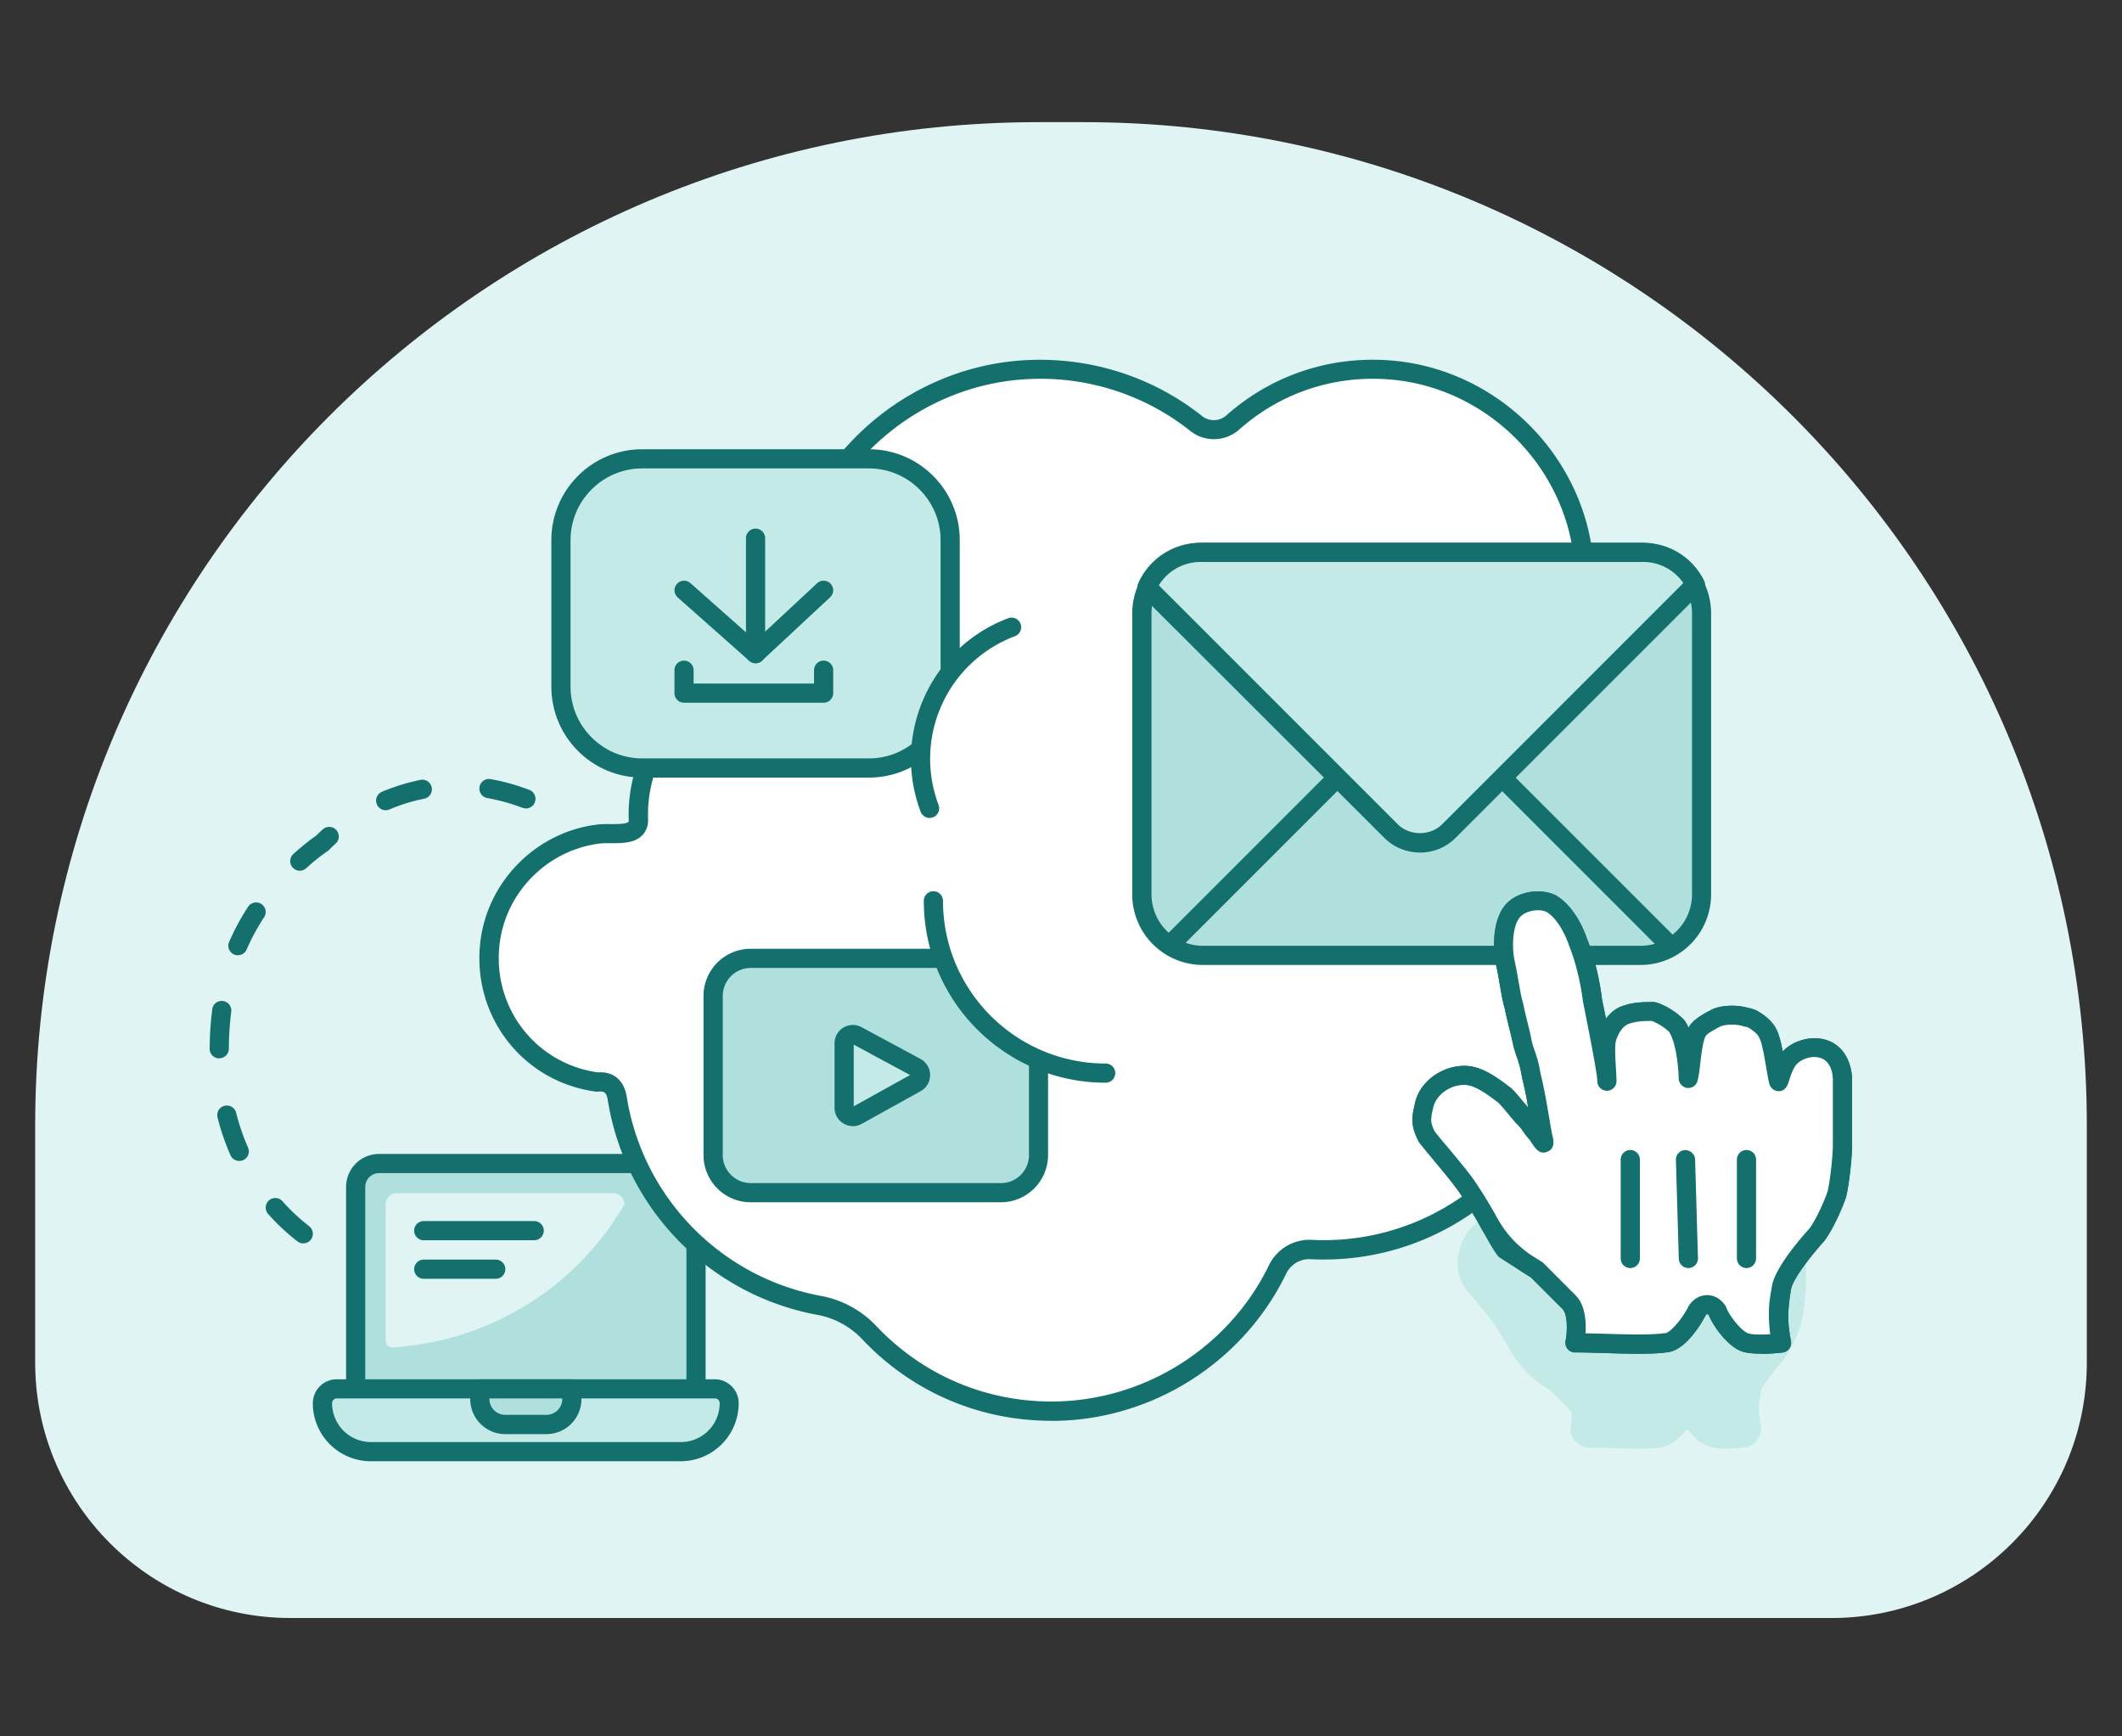 <svg xmlns="http://www.w3.org/2000/svg" width="220" height="180" fill="none"><rect width="100%" height="100%" fill="#333333" stroke="none"/><path fill="#E0F4F3" d="M107.654 12.663h4.692c57.401 0 104.007 46.606 104.007 104.007v24.591c0 14.611-11.858 26.469-26.469 26.469H30.116c-14.611 0-26.469-11.858-26.469-26.469V116.67c0-57.4 46.607-104.007 104.007-104.007"/><path fill="#AFE0DD" d="M39.3 120.616h30.435a2.43 2.43 0 0 1 2.425 2.425v21.023H36.875v-21.023a2.43 2.43 0 0 1 2.425-2.425"/><path fill="#13706D" d="M72.16 145.068H36.875a.997.997 0 0 1-.994-.994v-21.032a3.42 3.42 0 0 1 3.42-3.42h30.434a3.42 3.42 0 0 1 3.42 3.42v21.032a.997.997 0 0 1-.995.994m-34.29-1.988h33.297v-20.038c0-.796-.646-1.432-1.431-1.432H39.3c-.795 0-1.431.646-1.431 1.432z"/><path fill="#C4EAE7" d="M34.927 143.974h39.181c.825 0 1.491.666 1.491 1.491a5.02 5.02 0 0 1-5.02 5.02H38.456a5.02 5.02 0 0 1-5.02-5.02c0-.825.666-1.491 1.491-1.491"/><path fill="#13706D" d="M70.58 151.479H38.445a6.02 6.02 0 0 1-6.013-6.014 2.486 2.486 0 0 1 2.484-2.485h39.182a2.486 2.486 0 0 1 2.485 2.485 6.02 6.02 0 0 1-6.013 6.014zm-35.653-6.511a.49.49 0 0 0-.498.497 4.034 4.034 0 0 0 4.026 4.026H70.59a4.034 4.034 0 0 0 4.025-4.026.49.49 0 0 0-.497-.497z"/><path fill="#AFE0DD" d="M49.747 143.974h9.542v1.054a2.64 2.64 0 0 1-2.634 2.634H52.38a2.64 2.64 0 0 1-2.634-2.634z"/><path fill="#13706D" d="M56.654 148.666H52.38a3.635 3.635 0 0 1-3.628-3.628v-1.054c0-.546.448-.994.994-.994h9.542c.547 0 .994.448.994.994v1.054a3.635 3.635 0 0 1-3.628 3.628m-5.914-3.698v.06c0 .904.736 1.64 1.64 1.64h4.274c.905 0 1.64-.736 1.64-1.64v-.06z"/><path fill="#E0F4F3" d="M39.986 138.915v-14.064c0-.637.517-1.163 1.163-1.163h22.423c.636 0 1.163.516 1.163 1.163a29.84 29.84 0 0 1-22.234 14.65l-1.173.14c-.885.139-1.332-.05-1.332-.736z"/><path fill="#13706D" d="M55.382 128.568h-11.45a.997.997 0 0 1-.995-.994c0-.547.448-.994.995-.994h11.45c.547 0 .994.447.994.994a.997.997 0 0 1-.994.994m-3.986 3.996h-7.465a.997.997 0 0 1-.993-.994c0-.547.447-.994.993-.994h7.465c.547 0 .994.447.994.994a.997.997 0 0 1-.994.994"/><path fill="#fff" d="M158.346 75.242c4.115-4.373 6.451-10.426 5.854-17.026-.944-10.546-9.572-19.054-20.127-19.87-6.262-.486-11.997 1.67-16.271 5.447-1.064.945-2.664 1.004-3.778.12-4.959-3.936-11.38-6.113-18.328-5.546-11.252.904-20.774 9.213-23.229 20.236a25.9 25.9 0 0 0-.328 9.652c.05.358-.139 1.023-.298 1.023-8.647 0-15.973 7.018-15.665 15.665.07 1.938-2.634 1.342-4.065 1.511-5.914.686-10.685 5.497-11.331 11.41-.795 7.217 4.344 13.399 11.142 14.314 1.7-.199 1.988 1.153 2.068 1.669 1.72 10.874 10.188 19.512 20.972 21.49a9.37 9.37 0 0 1 5.149 2.813 25.94 25.94 0 0 0 18.915 8.15c10.307 0 19.213-5.994 23.427-14.681a3.69 3.69 0 0 1 3.509-2.077q.641.03 1.282.03c14.373 0 26.022-11.649 26.022-26.022a25.93 25.93 0 0 0-5.576-16.092c-2.883-3.658-2.535-8.807.666-12.206z"/><path fill="#13706D" d="M109.016 147.284c-7.504 0-14.472-3.002-19.63-8.459a8.5 8.5 0 0 0-4.603-2.514c-11.241-2.058-19.988-11.023-21.777-22.305-.13-.795-.418-.904-.974-.844-.08.01-.17 0-.249 0-7.564-1.014-12.832-7.783-11.997-15.407.696-6.38 5.835-11.55 12.206-12.285a9 9 0 0 1 1.272-.04c.577 0 1.66.01 1.889-.228.02-.02.04-.1.03-.219-.15-4.284 1.44-8.38 4.482-11.53a17.03 17.03 0 0 1 11.48-5.149c-.497-3.29-.377-6.63.358-9.91 2.545-11.43 12.464-20.067 24.124-21.011 6.878-.547 13.647 1.49 19.024 5.764.725.577 1.799.537 2.495-.089 4.691-4.155 10.724-6.182 17.006-5.695 11.013.854 20.058 9.78 21.042 20.773.587 6.55-1.64 13.04-6.123 17.802-2.902 3.091-3.16 7.673-.606 10.904 3.787 4.8 5.785 10.575 5.785 16.708 0 14.899-12.116 27.016-27.016 27.016a29 29 0 0 1-1.332-.03c-1.103-.07-2.087.527-2.564 1.511-4.493 9.263-14.035 15.247-24.322 15.247zm-46.776-36.13c1.462 0 2.475.914 2.734 2.524 1.66 10.457 9.76 18.756 20.167 20.665a10.53 10.53 0 0 1 5.695 3.101c4.781 5.059 11.242 7.842 18.19 7.842 9.522 0 18.368-5.546 22.533-14.124a4.67 4.67 0 0 1 4.453-2.634c.407.02.825.03 1.232.03 13.796 0 25.028-11.232 25.028-25.028 0-5.675-1.859-11.023-5.357-15.476-3.161-4.015-2.863-9.69.715-13.498 4.145-4.413 6.133-10.188 5.586-16.26-.904-10.04-9.164-18.19-19.213-18.965-5.735-.448-11.242 1.401-15.525 5.198-1.442 1.272-3.569 1.332-5.05.16-4.979-3.957-11.231-5.855-17.623-5.339-10.794.875-19.978 8.877-22.344 19.462a25 25 0 0 0-.318 9.284c.08.516-.08 1.352-.447 1.779-.189.219-.547.397-.835.397a15 15 0 0 0-10.745 4.553c-2.663 2.763-4.055 6.341-3.926 10.078.03.845-.308 1.382-.596 1.68-.815.845-2.137.825-3.32.825-.388 0-.755 0-1.034.03-5.456.636-9.86 5.06-10.456 10.526-.716 6.5 3.747 12.285 10.178 13.2.1 0 .199-.01.298-.01z"/><path fill="#AFE0DD" d="M103.768 99.346H77.836a3.896 3.896 0 0 0-3.897 3.896v16.49a3.897 3.897 0 0 0 3.897 3.896h25.932a3.896 3.896 0 0 0 3.896-3.896v-16.49a3.896 3.896 0 0 0-3.896-3.896"/><path fill="#13706D" d="M103.768 124.632H77.826a4.9 4.9 0 0 1-4.89-4.891v-16.499a4.9 4.9 0 0 1 4.89-4.89h25.942a4.9 4.9 0 0 1 4.89 4.89v16.499a4.9 4.9 0 0 1-4.89 4.891m-25.932-24.293a2.906 2.906 0 0 0-2.903 2.903v16.499a2.906 2.906 0 0 0 2.903 2.903h25.942c1.6 0 2.902-1.302 2.902-2.903v-16.499c0-1.6-1.302-2.903-2.902-2.903z"/><path fill="#C4EAE7" d="M90.082 47.56H66.585a8.43 8.43 0 0 0-8.43 8.43v15.197a8.43 8.43 0 0 0 8.43 8.429h23.497a8.43 8.43 0 0 0 8.428-8.43V55.99a8.43 8.43 0 0 0-8.428-8.428"/><path fill="#13706D" d="M90.081 80.61H66.584c-5.198 0-9.422-4.225-9.422-9.423V55.989c0-5.198 4.224-9.422 9.422-9.422h23.497c5.199 0 9.423 4.224 9.423 9.422v15.198c0 5.198-4.224 9.423-9.423 9.423M66.584 48.555c-4.095 0-7.434 3.34-7.434 7.434v15.198c0 4.095 3.34 7.435 7.434 7.435h23.497c4.096 0 7.435-3.34 7.435-7.435V55.989c0-4.095-3.34-7.434-7.435-7.434z"/><path fill="#13706D" d="M78.333 68.334a.997.997 0 0 1-.994-.994V55.79c0-.546.447-.993.994-.993s.994.447.994.994v11.55a.997.997 0 0 1-.994.993"/><path fill="#13706D" d="M78.333 68.752a.97.97 0 0 1-.656-.249l-7.415-6.57a.99.99 0 0 1-.08-1.401.983.983 0 0 1 1.402-.08l7.415 6.57a.99.99 0 0 1 .08 1.402 1 1 0 0 1-.746.338z"/><path fill="#13706D" d="M78.333 68.752a.98.98 0 0 1-.725-.318.99.99 0 0 1 .05-1.402l7.056-6.57a.99.99 0 1 1 1.352 1.451l-7.057 6.57a1 1 0 0 1-.676.269"/><path fill="#C4EAE7" d="M70.918 69.467v2.386H85.39v-2.386"/><path fill="#13706D" d="M85.39 72.847H70.918a.997.997 0 0 1-.994-.994v-2.376c0-.546.447-.994.994-.994s.994.448.994.994v1.382h12.484v-1.382c0-.546.447-.994.994-.994s.994.448.994.994v2.376a.997.997 0 0 1-.994.994"/><path fill="#C4EAE7" d="M87.517 108.152v6.679a.91.91 0 0 0 1.352.796l6.103-3.39a.913.913 0 0 0-.01-1.6l-6.103-3.29a.91.91 0 0 0-1.342.805"/><path fill="#13706D" d="M88.421 116.74c-.328 0-.666-.09-.964-.269a1.88 1.88 0 0 1-.934-1.64v-6.679c0-.676.348-1.292.924-1.63a1.89 1.89 0 0 1 1.879-.04l6.103 3.29a1.902 1.902 0 0 1 .02 3.34l-6.103 3.389a1.9 1.9 0 0 1-.925.239m.09-8.449v6.391l5.844-3.24z"/><path fill="#fff" d="M114.632 111.233c9.864 0 17.861-7.997 17.861-17.861s-7.997-17.862-17.861-17.862S96.77 83.508 96.77 93.372s7.997 17.861 17.862 17.861"/><path fill="#fff" d="M110.01 93.233c8.047 0 14.571-6.524 14.571-14.572S118.057 64.09 110.01 64.09s-14.571 6.524-14.571 14.571 6.523 14.572 14.571 14.572"/><path fill="#fff" d="M96.383 83.8c-2.843-7.534.964-15.933 8.498-18.776z"/><path fill="#13706D" d="M96.383 84.794c-.398 0-.785-.248-.934-.646-3.032-8.031 1.043-17.026 9.074-20.058a.997.997 0 0 1 1.283.576.997.997 0 0 1-.577 1.283 13.55 13.55 0 0 0-7.584 7.106 13.54 13.54 0 0 0-.338 10.387.996.996 0 0 1-.576 1.283c-.12.04-.239.06-.348.06z"/><path fill="#AFE0DD" d="M170.085 57.262h-45.374a6.32 6.32 0 0 0-6.322 6.321v29.133a6.32 6.32 0 0 0 6.322 6.321h45.374a6.32 6.32 0 0 0 6.321-6.321V63.583a6.32 6.32 0 0 0-6.321-6.321"/><path fill="#13706D" d="M170.085 100.031h-45.384a7.32 7.32 0 0 1-7.316-7.315V63.583a7.32 7.32 0 0 1 7.316-7.315h45.384a7.32 7.32 0 0 1 7.315 7.315v29.133a7.32 7.32 0 0 1-7.315 7.315m-45.374-41.776a5.335 5.335 0 0 0-5.328 5.328v29.133a5.335 5.335 0 0 0 5.328 5.328h45.384a5.334 5.334 0 0 0 5.327-5.328V63.583a5.334 5.334 0 0 0-5.327-5.328z"/><path fill="#13706D" d="M121.56 98.69c-.259 0-.507-.1-.706-.289a.99.99 0 0 1 0-1.401l16.808-16.808a.99.99 0 0 1 1.401 0 .99.99 0 0 1 0 1.402L122.256 98.4a.98.98 0 0 1-.706.289zm51.268 0c-.258 0-.507-.1-.706-.289l-17.086-17.086a.991.991 0 1 1 1.402-1.401L173.524 97a.99.99 0 0 1-.706 1.69z"/><path fill="#C4EAE7" d="M175.77 60.631c-.994-1.998-3.041-3.38-5.427-3.38h-45.89a6.07 6.07 0 0 0-5.547 3.619l.348.308 24.948 24.948a4.254 4.254 0 0 0 6.014 0l25.187-25.187.377-.318z"/><path fill="#13706D" d="M147.204 88.372a5.2 5.2 0 0 1-3.708-1.54L118.25 61.625a.98.98 0 0 1-.248-1.143 7.04 7.04 0 0 1 6.46-4.214h45.891c2.694 0 5.119 1.5 6.322 3.926a.99.99 0 0 1-.249 1.202l-.377.318-25.128 25.128a5.2 5.2 0 0 1-3.707 1.54zm-27.065-27.701 24.769 24.77c1.232 1.232 3.379 1.232 4.612 0l24.998-24.999a5.03 5.03 0 0 0-4.165-2.187h-45.891a5.07 5.07 0 0 0-4.314 2.416z"/><path fill="#C4EAE7" d="M187.25 127.703c-.149-2.077-1.282-3.598-3.042-4.055-.894-.239-1.868-.159-2.733.169a3 3 0 0 0-.278-.547c-.477-.815-1.66-1.829-2.843-2.038-1.034-.288-2.266-.268-3.27.07-.089.03-.179.07-.258.109a10 10 0 0 0-1.203.686 6.7 6.7 0 0 0-2.167-1.232c-.199-.07-.417-.1-.626-.1-.726 0-1.61 0-2.565.299-.059.019-.129.039-.198.059-.229-1.54-.636-3.091-1.153-4.393-.249-.726-1.104-2.863-2.843-3.906-.04-.03-.089-.05-.129-.07-1.63-.815-3.906-.457-5.189.815-1.918 1.918-1.292 5.407-1.192 5.884.089.358.178.875.268 1.392.129.775.248 1.451.398 1.948.109.547.218.984.328 1.431.099.418.208.835.328 1.442.089.337.168.606.258.854-.795-.487-1.73-.874-2.773-.874-2.475 0-4.632 1.719-5.059 4.015-.289 1.203-.309 2.127.387 3.529.05.109.119.208.189.308.249.328.666.835 1.143 1.401.726.875 1.72 2.058 2.127 2.734.587.884 1.034 1.67 1.412 2.336a10.7 10.7 0 0 0 3.568 3.786l.537.338 2.206 2.207c.08.258.07.924-.02 1.401-.119.587.03 1.193.408 1.65a2 2 0 0 0 1.54.726c.716 0 1.521.02 2.346.05 1.809.049 3.519.099 4.722-.05 1.272-.079 2.305-1.024 3.021-1.928.656.835 1.551 1.62 2.545 1.868.477.12 1.053.159 1.61.159a14 14 0 0 0 1.789-.119 1.97 1.97 0 0 0 1.362-.805 2 2 0 0 0 .338-1.551c-.05-.258-.179-1.053-.179-1.61q0-.725.189-1.858c.129-.478 1.162-1.909 2.176-3.022.04-.05.09-.099.12-.149.825-1.093 1.57-2.833 1.848-3.678a1 1 0 0 0 .04-.149c.268-1.083.507-3.25.507-4.264v-5.248z"/><path fill="#fff" d="M156.059 129.552c-.904-1.203-1.809-3.32-3.618-6.024-.904-1.51-3.618-4.522-4.522-5.725-.607-1.202-.607-1.809-.298-3.011.298-1.809 2.107-3.32 4.224-3.32 1.511 0 3.012 1.202 4.224 2.107.607.606 1.511 1.809 2.107 2.415.607.607.607.905 1.203 1.511.606.905.905 1.511.606.298-.298-1.511-.606-3.916-1.202-6.331-.298-1.809-.607-2.107-.905-3.32-.298-1.511-.606-2.415-.904-3.916-.298-.905-.607-3.32-.905-4.523-.298-1.51-.298-4.224.905-5.427.904-.904 2.713-1.202 3.916-.606 1.511.904 2.415 3.012 2.713 3.916.607 1.51 1.203 3.618 1.511 6.023.606 3.012 1.511 7.535 1.511 8.439 0-1.203-.298-3.32 0-4.522.298-.905.904-2.108 2.107-2.416.905-.298 1.809-.298 2.714-.298.904.298 1.809.905 2.415 1.511 1.203 1.809 1.203 5.725 1.203 5.427.298-1.203.298-3.618.904-4.821.298-.606 1.511-1.202 2.107-1.511.905-.298 2.108-.298 3.012 0 .606 0 1.809.905 2.107 1.511.607.905.905 3.916 1.203 5.119 0 .298.298-1.203.904-2.107 1.203-1.809 5.427-2.415 5.726 1.809v6.928c0 1.203-.299 3.916-.607 5.119-.298.904-1.202 3.011-2.107 4.224 0 0-3.32 3.618-3.618 5.427q-.298 1.809-.298 3.012c0 1.202.298 2.713.298 2.713s-2.415.298-3.618 0-2.713-2.415-3.012-3.32c-.606-.904-1.51-.904-2.107 0-.606 1.203-2.107 3.32-3.32 3.32-2.107.298-6.331 0-9.343 0 0 0 .607-3.012-.606-4.224l-3.32-3.32-3.32-2.107z"/><path fill="#13706D" d="M182.568 140.326c-.616 0-1.242-.039-1.739-.159-1.64-.407-3.221-2.733-3.658-3.807a.6.6 0 0 0-.179-.159s-.089.05-.189.199c-.268.527-2.017 3.718-4.095 3.797-1.501.209-3.886.139-6.192.07-1.123-.03-2.236-.07-3.23-.07a.96.96 0 0 1-.766-.368 1 1 0 0 1-.209-.825c.199-1.004.229-2.763-.328-3.319l-3.24-3.241-3.22-2.047a1 1 0 0 1-.259-.239c-.467-.616-.894-1.391-1.431-2.365-.567-1.024-1.272-2.297-2.216-3.708-.577-.954-1.919-2.554-2.992-3.847-.617-.745-1.173-1.401-1.491-1.838a.6.6 0 0 1-.09-.149c-.745-1.491-.715-2.346-.377-3.698.367-2.246 2.653-4.065 5.178-4.065 1.749 0 3.34 1.193 4.602 2.147l.209.159s.069.059.109.089c.328.328.736.815 1.113 1.272.199.239.388.468.577.686a41 41 0 0 0-.646-3.121c-.189-1.123-.358-1.61-.537-2.127a17 17 0 0 1-.368-1.183c-.159-.785-.308-1.371-.457-1.958-.149-.606-.298-1.202-.447-1.948-.179-.576-.348-1.521-.517-2.515-.129-.745-.258-1.51-.388-2.007-.308-1.531-.447-4.761 1.163-6.372 1.223-1.222 3.489-1.57 5.069-.785 1.988 1.193 2.962 3.737 3.211 4.493.407 1.014 1.183 3.25 1.55 6.222.14.706.279 1.401.418 2.067.646-.884 1.382-1.252 1.978-1.401.984-.328 1.988-.328 2.952-.328.109 0 .209.02.318.05.994.328 2.038.984 2.803 1.749q.075.075.119.149.224.328.388.716c.417-.825 1.531-1.441 2.554-1.948.04-.02.09-.04.14-.06 1.063-.358 2.435-.368 3.518-.04 1.034.129 2.356 1.223 2.773 1.988.338.537.567 1.402.785 2.515 1.034-1.094 2.823-1.63 4.324-1.243 1.67.438 2.714 1.889 2.863 3.976v6.998c0 1.252-.298 4.025-.626 5.367-.318.954-1.253 3.201-2.277 4.572-1.351 1.491-3.26 3.946-3.429 4.99q-.288 1.73-.288 2.852c0 1.094.278 2.505.278 2.515.05.269 0 .547-.169.775a1 1 0 0 1-.685.408c-.169.02-1.183.139-2.247.139zm-18.159-2.107c.695.01 1.421.03 2.157.05 2.256.069 4.592.129 5.914-.06h.139c.457 0 1.709-1.342 2.425-2.763.02-.04.04-.07.06-.109.964-1.442 2.803-1.442 3.767 0a1 1 0 0 1 .119.238c.258.775 1.6 2.485 2.316 2.664.497.129 1.411.119 2.226.07a15 15 0 0 1-.139-1.819c0-1.293.01-1.362.318-3.181.338-1.998 3.28-5.298 3.867-5.934.765-1.024 1.62-3.032 1.898-3.866.269-1.084.547-3.708.547-4.811v-6.928c-.09-1.163-.557-1.908-1.382-2.127-.974-.259-2.107.248-2.524.875-.308.467-.557 1.232-.666 1.61-.1.298-.348 1.103-1.203.974-.407-.06-.735-.408-.825-.805-.099-.398-.199-.984-.308-1.62-.169-1.024-.457-2.724-.755-3.161-.02-.03-.04-.07-.06-.109-.149-.299-.944-.905-1.262-.965a.7.7 0 0 1-.279-.049c-.676-.229-1.62-.239-2.326-.02-1.163.586-1.51.884-1.6 1.034-.298.596-.437 1.799-.547 2.763-.079.676-.149 1.312-.278 1.819a1 1 0 0 1-.964.795h-.01c-.537 0-.984-.447-.994-.984-.03-1.253-.268-3.648-.984-4.821a5.5 5.5 0 0 0-1.809-1.143c-.785 0-1.531.02-2.226.249-.815.208-1.243 1.083-1.481 1.779-.149.606-.07 1.839-.01 2.823.03.516.059.994.059 1.391a.997.997 0 0 1-.994.994.997.997 0 0 1-.994-.994c0-.805-.964-5.636-1.481-8.22-.357-2.843-1.063-4.89-1.461-5.874-.407-1.213-1.242-2.793-2.306-3.44-.735-.367-2.087-.168-2.703.458-.795.795-.944 2.962-.636 4.532.129.527.268 1.332.407 2.108.149.874.318 1.858.467 2.286l.03.119c.149.735.298 1.322.438 1.908.159.617.308 1.233.457 2.008.089.368.199.666.298.964.199.577.407 1.163.606 2.376.398 1.57.666 3.22.895 4.552.109.656.209 1.253.308 1.749.139.537.358 1.422-.477 1.78-.825.357-1.272-.338-1.67-.945l-.209-.308c-.318-.338-.497-.596-.656-.825a4 4 0 0 0-.477-.606c-.328-.328-.735-.815-1.113-1.272a23 23 0 0 0-.944-1.094l-.159-.119c-1.034-.775-2.326-1.749-3.41-1.749-1.56 0-3.011 1.113-3.24 2.485-.258 1.043-.278 1.411.169 2.325.318.418.815 1.014 1.382 1.68 1.182 1.412 2.524 3.012 3.15 4.056.955 1.441 1.69 2.743 2.277 3.796.457.835.835 1.501 1.182 1.998l3.161 2.008c.06.04.12.08.169.139l3.31 3.32c1.014 1.014 1.103 2.763 1.024 3.936z"/><path fill="#fff" d="M158.396 131.043a11.7 11.7 0 0 1-3.937-4.165 47 47 0 0 0-2.017-3.35c-.905-1.51-3.618-4.522-4.523-5.725-.606-1.202-.606-1.809-.298-3.011.298-1.809 2.107-3.32 4.224-3.32 1.511 0 3.012 1.202 4.225 2.107.606.606 1.51 1.809 2.107 2.415.606.607.606.905 1.203 1.511.606.905.904 1.511.606.298-.298-1.511-.606-3.916-1.203-6.331-.298-1.809-.606-2.107-.904-3.32-.299-1.511-.607-2.415-.905-3.916-.298-.905-.606-3.32-.904-4.523-.298-1.51-.299-4.224.904-5.427.905-.904 2.714-1.202 3.916-.606 1.511.904 2.416 3.012 2.714 3.916.606 1.51 1.203 3.618 1.511 6.023.606 3.012 1.51 7.535 1.51 8.439 0-1.203-.298-3.32 0-4.522.299-.905.905-2.108 2.108-2.416.904-.298 1.809-.298 2.713-.298.905.298 1.809.905 2.415 1.511 1.203 1.809 1.203 5.725 1.203 5.427.298-1.203.298-3.618.905-4.821.298-.606 1.51-1.202 2.107-1.511.904-.298 2.107-.298 3.012 0 .606 0 1.809.905 2.107 1.511.606.905.904 3.916 1.202 5.119 0 .298.299-1.203.905-2.107 1.203-1.809 5.427-2.415 5.725 1.809v6.928c0 1.203-.298 3.916-.606 5.119-.298.904-1.203 3.011-2.107 4.224 0 0-3.32 3.618-3.618 5.427q-.299 1.809-.299 3.012c0 1.202.299 2.713.299 2.713s-2.416.298-3.618 0c-1.203-.298-2.714-2.415-3.012-3.32-.606-.904-1.511-.904-2.107 0-.607 1.203-2.107 3.32-3.32 3.32-2.107.298-6.332 0-9.343 0 0 0 .606-3.012-.607-4.224l-3.319-3.32-.974-.616z"/><path fill="#13706D" d="M182.568 140.326c-.616 0-1.242-.039-1.739-.159-1.64-.407-3.22-2.733-3.658-3.807a.6.6 0 0 0-.179-.159s-.089.05-.188.199c-.269.527-2.018 3.718-4.096 3.797-1.5.209-3.886.139-6.192.07-1.123-.03-2.236-.07-3.23-.07a.97.97 0 0 1-.766-.368 1 1 0 0 1-.208-.825c.198-1.004.228-2.763-.328-3.319l-3.241-3.241-.884-.556a12.8 12.8 0 0 1-4.274-4.523 43 43 0 0 0-1.978-3.28c-.577-.954-1.919-2.554-2.992-3.847-.616-.745-1.173-1.401-1.491-1.838a.6.6 0 0 1-.089-.149c-.746-1.491-.716-2.346-.378-3.698.368-2.246 2.654-4.065 5.178-4.065 1.75 0 3.34 1.193 4.602 2.147l.209.159s.07.059.109.089c.328.328.736.815 1.114 1.272.198.239.387.468.576.686a41 41 0 0 0-.646-3.121c-.189-1.123-.358-1.61-.537-2.127a16 16 0 0 1-.367-1.183c-.159-.785-.309-1.371-.458-1.958-.149-.606-.298-1.202-.447-1.948-.179-.576-.348-1.521-.517-2.515-.129-.745-.258-1.51-.387-2.007-.309-1.531-.448-4.761 1.163-6.372 1.222-1.222 3.488-1.57 5.069-.785 1.988 1.193 2.962 3.737 3.21 4.493.408 1.014 1.183 3.25 1.551 6.222.139.706.278 1.401.417 2.067.646-.884 1.382-1.252 1.978-1.401.984-.328 1.988-.328 2.952-.328.11 0 .209.02.318.05.994.328 2.038.984 2.803 1.749q.075.075.12.149.224.328.387.716c.418-.825 1.531-1.441 2.555-1.948.039-.02.089-.04.139-.06 1.063-.358 2.435-.368 3.518-.04 1.034.129 2.356 1.223 2.774 1.988.337.537.566 1.402.785 2.515 1.033-1.094 2.823-1.63 4.323-1.243 1.67.438 2.714 1.889 2.863 3.976v6.998c0 1.252-.298 4.025-.626 5.367-.318.954-1.253 3.201-2.276 4.572-1.352 1.491-3.261 3.946-3.429 4.99q-.29 1.73-.289 2.852c0 1.094.279 2.505.279 2.515a1 1 0 0 1-.169.775 1 1 0 0 1-.686.408c-.169.02-1.183.139-2.247.139zm-18.159-2.107c.696.01 1.421.03 2.157.05 2.256.069 4.592.129 5.914-.06h.139c.457 0 1.71-1.342 2.425-2.763.02-.04.04-.07.06-.109.964-1.442 2.803-1.442 3.767 0q.075.104.119.238c.259.775 1.6 2.485 2.316 2.664.497.129 1.412.119 2.227.07a15 15 0 0 1-.14-1.819c0-1.293.01-1.362.318-3.181.338-1.998 3.281-5.298 3.867-5.934.765-1.024 1.62-3.032 1.898-3.866.269-1.084.547-3.708.547-4.811v-6.928c-.089-1.163-.557-1.908-1.382-2.127-.974-.259-2.107.248-2.524.875-.308.467-.557 1.232-.666 1.61-.099.298-.348 1.103-1.203.974-.407-.06-.735-.408-.825-.805-.099-.398-.199-.984-.308-1.62-.169-1.024-.457-2.724-.755-3.161-.02-.03-.04-.07-.06-.109-.149-.299-.944-.905-1.262-.965a.7.7 0 0 1-.279-.049c-.675-.229-1.62-.239-2.325-.02-1.163.586-1.511.884-1.601 1.034-.298.596-.437 1.799-.546 2.763-.08.676-.149 1.312-.279 1.819a1 1 0 0 1-.964.795h-.01c-.536 0-.984-.447-.994-.984-.03-1.253-.268-3.648-.984-4.821a5.5 5.5 0 0 0-1.809-1.143c-.785 0-1.53.02-2.226.249-.815.208-1.243 1.083-1.481 1.779-.149.606-.07 1.839-.01 2.823.03.516.06.994.06 1.391a.997.997 0 0 1-.994.994.997.997 0 0 1-.994-.994c0-.805-.964-5.636-1.481-8.22-.358-2.843-1.064-4.89-1.461-5.874-.408-1.213-1.243-2.793-2.306-3.44-.736-.367-2.088-.168-2.704.458-.795.795-.944 2.962-.636 4.532.129.527.268 1.332.407 2.108.149.874.318 1.858.468 2.286l.029.119c.149.735.299 1.322.438 1.908.159.617.308 1.233.457 2.008.089.368.199.666.298.964.199.577.408 1.163.606 2.376.398 1.57.666 3.22.895 4.552.109.656.209 1.253.308 1.749.139.537.358 1.422-.477 1.78-.825.357-1.272-.338-1.67-.945l-.209-.308c-.318-.338-.497-.596-.656-.825a4 4 0 0 0-.477-.606c-.328-.328-.735-.815-1.113-1.272a23 23 0 0 0-.944-1.094l-.159-.119c-1.034-.775-2.326-1.749-3.409-1.749-1.561 0-3.012 1.113-3.241 2.485-.258 1.043-.278 1.411.169 2.325.318.418.815 1.014 1.382 1.68 1.183 1.412 2.524 3.012 3.151 4.056.805 1.202 1.451 2.335 2.037 3.379a10.85 10.85 0 0 0 3.598 3.817l.974.616c.06.04.12.08.169.139l3.31 3.32c1.014 1.014 1.104 2.763 1.024 3.936z"/><path fill="#13706D" d="M181.068 131.45a.997.997 0 0 1-.994-.994v-10.247c0-.547.447-.994.994-.994s.994.447.994.994v10.247a.997.997 0 0 1-.994.994m-6.024 0a1 1 0 0 1-.994-.964l-.298-10.247a1 1 0 0 1 .964-1.024c.507.01 1.004.417 1.024.964l.298 10.248a.997.997 0 0 1-.964 1.023zm-6.023 0a.997.997 0 0 1-.994-.994v-10.247c0-.547.447-.994.994-.994s.994.447.994.994v10.247a.997.997 0 0 1-.994.994"/><path fill="#fff" d="M114.632 111.243c-9.87 0-17.862-8.001-17.862-17.861z"/><path fill="#13706D" d="M114.632 112.237c-10.397 0-18.856-8.458-18.856-18.855 0-.547.448-.994.994-.994.547 0 .994.447.994.994 0 9.303 7.574 16.867 16.868 16.867.546 0 .994.448.994.994a.997.997 0 0 1-.994.994m-83.184 16.659a1 1 0 0 1-.606-.209 22 22 0 0 1-3.042-2.843.99.99 0 0 1 .08-1.401.99.99 0 0 1 1.401.079c.855.965 1.79 1.829 2.763 2.585a.996.996 0 0 1 .19 1.391.98.98 0 0 1-.786.388zm-6.64-8.548c-.377 0-.745-.219-.914-.597a24.6 24.6 0 0 1-1.342-3.916.99.99 0 0 1 .726-1.202.99.99 0 0 1 1.202.725 23 23 0 0 0 1.233 3.598.99.99 0 0 1-.507 1.312.94.94 0 0 1-.398.08m-2.087-10.636a.984.984 0 0 1-.984-1.003 34 34 0 0 1 .268-4.076c.07-.546.557-.944 1.104-.864a.99.99 0 0 1 .864 1.103 32 32 0 0 0-.248 3.847.99.99 0 0 1-.994.984zm1.948-10.684a.987.987 0 0 1-.914-1.382 24 24 0 0 1 1.968-3.648.993.993 0 0 1 1.371-.288.993.993 0 0 1 .289 1.372 22.3 22.3 0 0 0-1.81 3.34.98.98 0 0 1-.914.596zm6.411-8.767a1 1 0 0 1-.735-.328.99.99 0 0 1 .07-1.402c1.172-1.063 2.077-1.71 2.375-1.908.119-.12.338-.348.676-.646a.99.99 0 0 1 1.401.07.99.99 0 0 1-.07 1.4c-.397.359-.616.597-.626.607-.06.06-.119.11-.188.16 0 0-.955.625-2.237 1.788a1 1 0 0 1-.666.259m8.906-6.272a.99.99 0 0 1-.914-.606.986.986 0 0 1 .526-1.302 21 21 0 0 1 3.986-1.233.99.99 0 0 1 1.173.775.996.996 0 0 1-.775 1.173 18.3 18.3 0 0 0-3.598 1.113c-.13.05-.259.08-.388.08zm14.532-.189c-.12 0-.239-.02-.348-.06a21 21 0 0 0-3.648-1.013.994.994 0 0 1-.805-1.153.99.99 0 0 1 1.153-.805c1.332.228 2.674.606 4.005 1.113a.99.99 0 0 1 .577 1.282 1 1 0 0 1-.934.646z"/></svg>